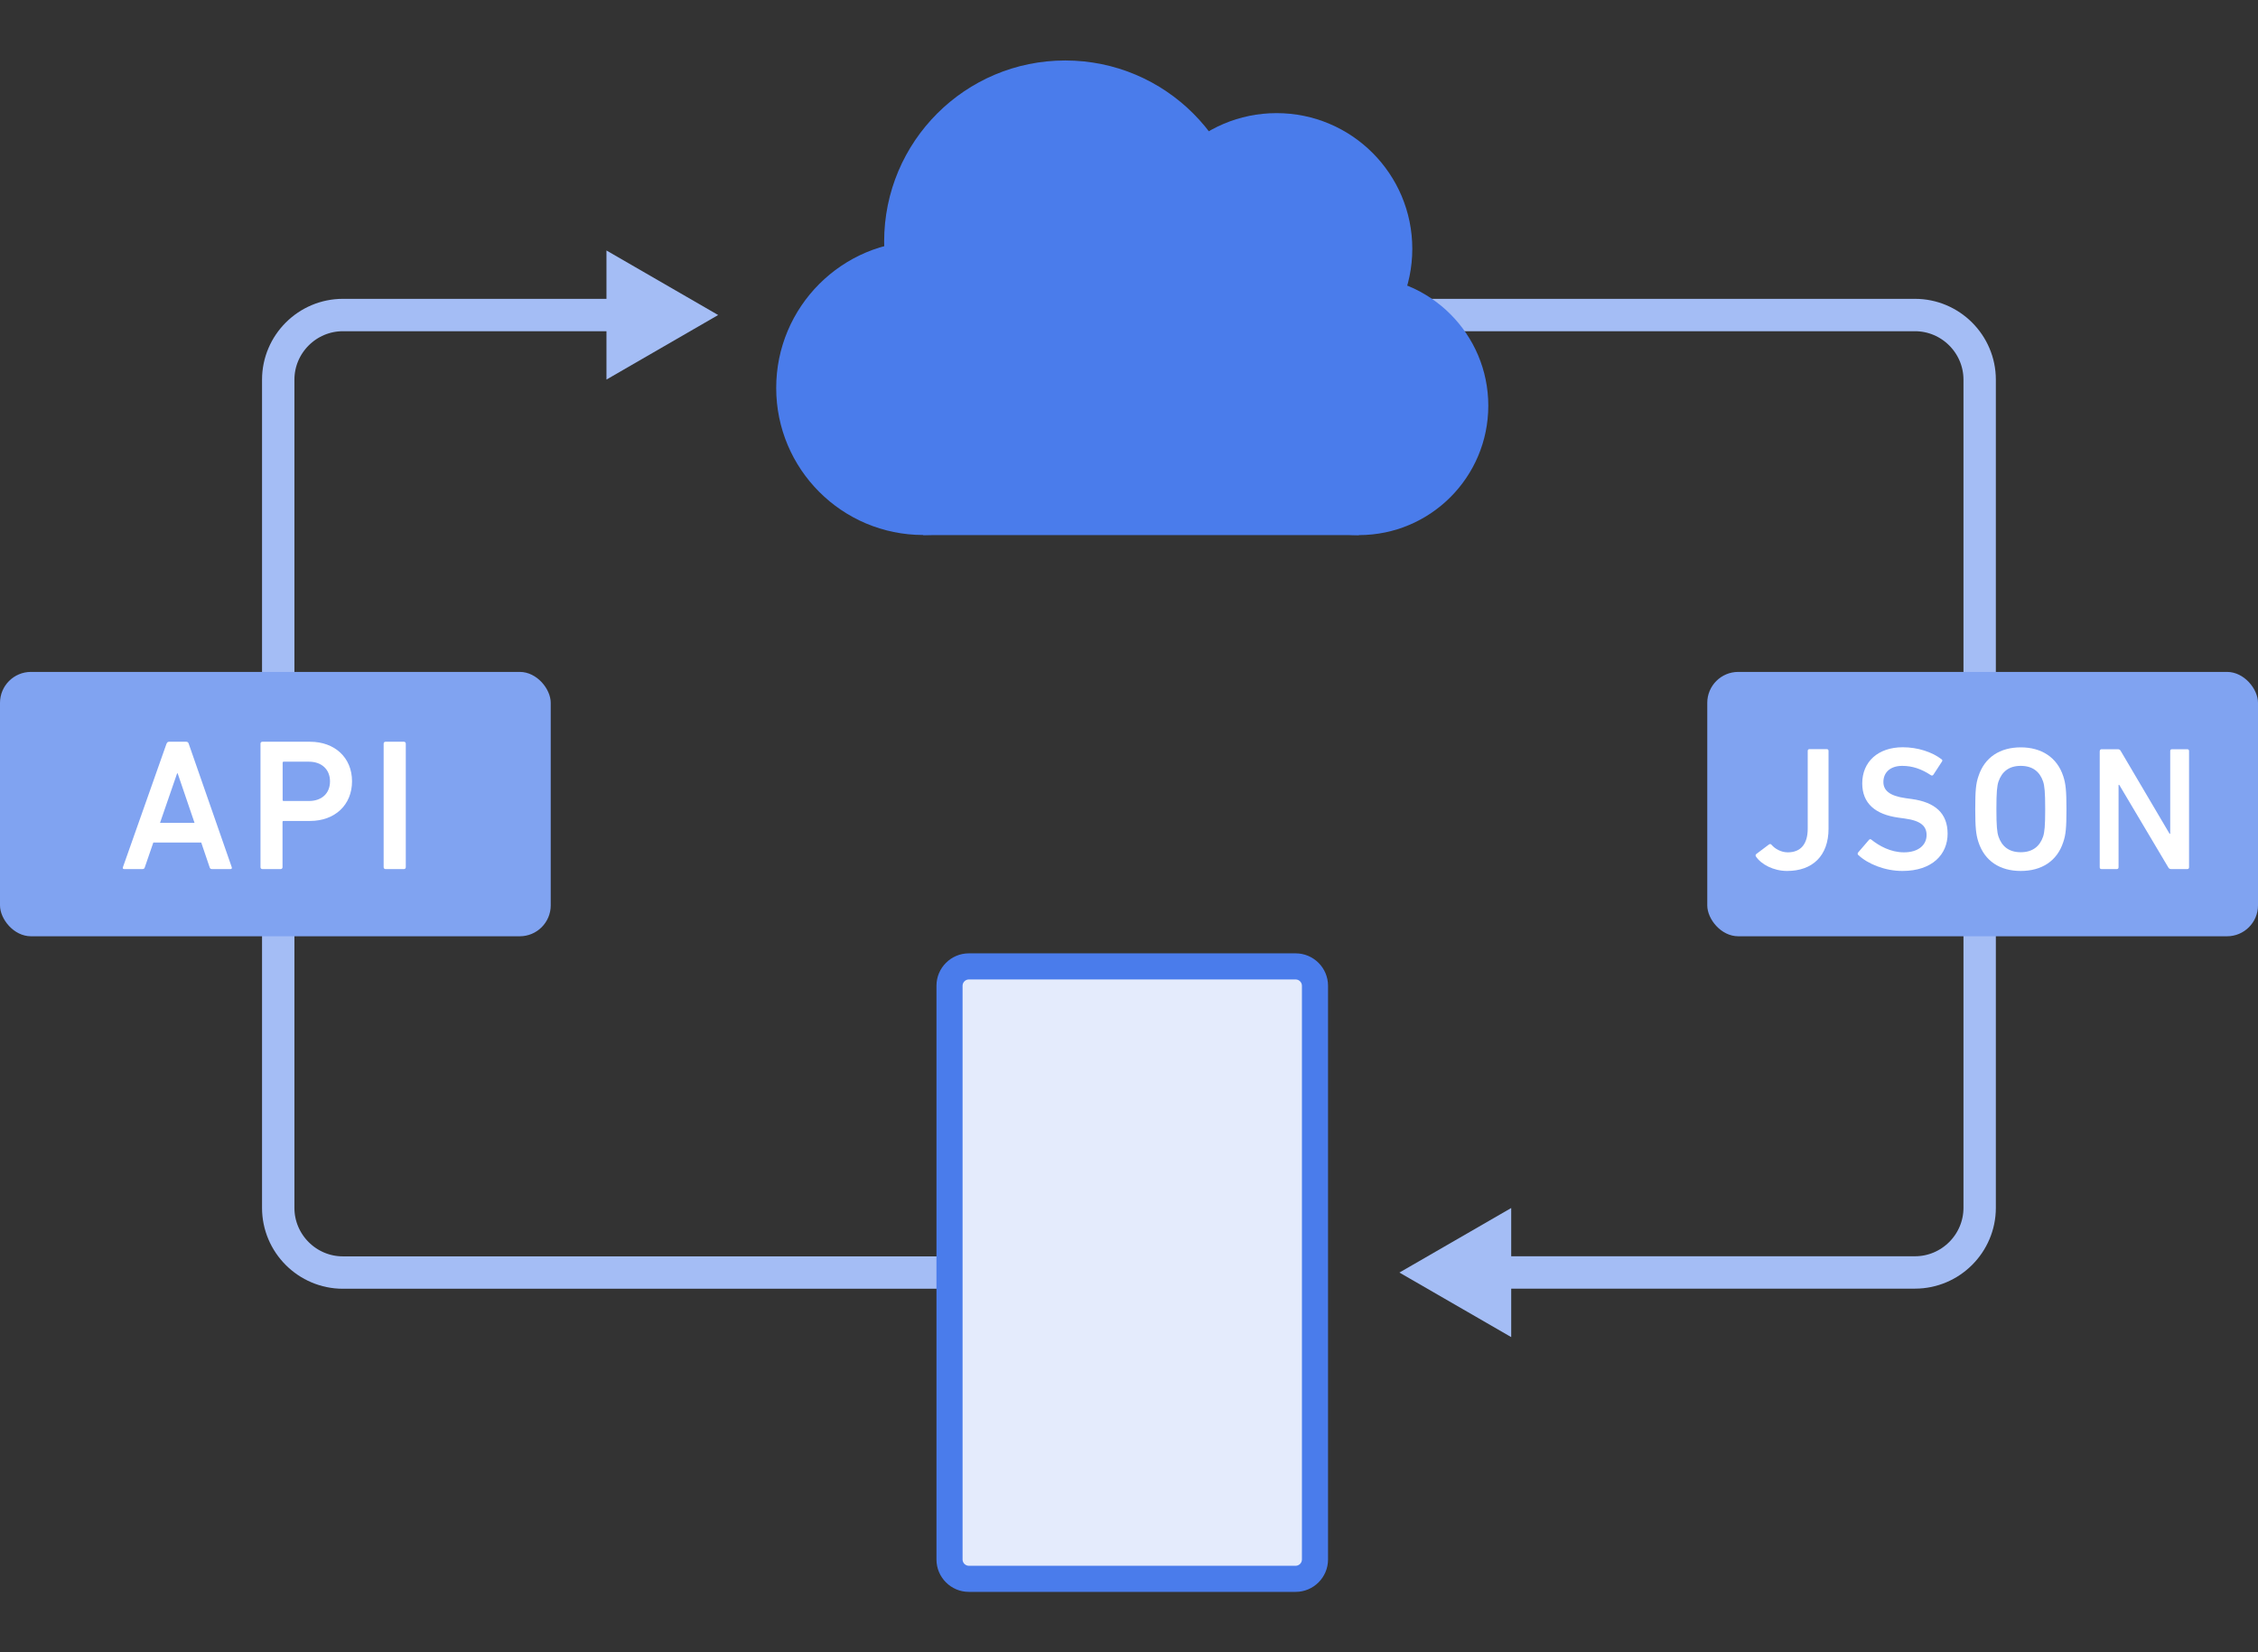 <?xml version="1.0" encoding="UTF-8"?><svg id="_キャプチャ_イラスト" xmlns="http://www.w3.org/2000/svg" viewBox="0 0 205 150"><rect x="0" y="0" width="205" height="150" fill="#333333" stroke="none"/><defs><style>.cls-1{fill:#fff;}.cls-2{fill:#e4ebfc;}.cls-3{fill:#80a3f1;}.cls-4{fill:#a4bdf5;}.cls-5{fill:#4a7ceb;}.cls-6,.cls-7{fill:none;}.cls-7{stroke:#a4bdf5;stroke-miterlimit:10;stroke-width:2.94px;}</style></defs><rect class="cls-6" width="205" height="150"/><path class="cls-7" d="m93.4,115.53H31.13c-3.23,0-5.87-2.64-5.87-5.87V34.47c0-3.23,2.64-5.87,5.87-5.87h25.64"/><polygon class="cls-4" points="55.06 34.46 65.2 28.6 55.06 22.74 55.06 34.46"/><path class="cls-2" d="m87.96,87.73h29.67c.97,0,1.75.79,1.75,1.75v52.09c0,.97-.79,1.75-1.75,1.75h-29.67c-.97,0-1.75-.79-1.75-1.75v-52.09c0-.97.79-1.75,1.75-1.75Z"/><path class="cls-5" d="m117.63,88.92c.31,0,.57.26.57.57v52.09c0,.31-.26.57-.57.57h-29.67c-.31,0-.57-.26-.57-.57v-52.09c0-.31.26-.57.57-.57h29.67m0-2.37h-29.67c-1.62,0-2.94,1.32-2.94,2.94v52.09c0,1.62,1.32,2.94,2.94,2.94h29.67c1.62,0,2.94-1.32,2.94-2.94v-52.09c0-1.62-1.32-2.94-2.94-2.94h0Z"/><rect class="cls-3" y="61" width="50" height="24" rx="2.81" ry="2.81"/><path class="cls-1" d="m15.13,67.51c.03-.1.1-.17.22-.17h1.56c.12,0,.19.07.22.17l3.91,11.22c.03.1,0,.17-.12.17h-1.67c-.12,0-.19-.05-.22-.17l-.76-2.24h-4.35l-.77,2.24c-.03.12-.1.17-.22.17h-1.65c-.12,0-.15-.07-.12-.17l3.96-11.22Zm2.53,7.19l-1.53-4.49h-.05l-1.55,4.49h3.13Z"/><path class="cls-1" d="m23.82,78.9c-.1,0-.17-.07-.17-.17v-11.22c0-.1.07-.17.17-.17h4.33c2.24,0,3.81,1.44,3.81,3.59s-1.56,3.6-3.81,3.6h-2.4c-.07,0-.1.03-.1.1v4.1c0,.1-.07.17-.17.17h-1.67Zm6.14-7.97c0-1.05-.73-1.78-1.92-1.78h-2.28c-.07,0-.1.03-.1.1v3.37c0,.07.03.1.1.1h2.28c1.19,0,1.92-.71,1.92-1.78Z"/><path class="cls-1" d="m34.83,67.51c0-.1.07-.17.17-.17h1.67c.1,0,.17.07.17.17v11.22c0,.1-.07.17-.17.17h-1.67c-.1,0-.17-.07-.17-.17v-11.22Z"/><path class="cls-7" d="m111.6,28.6h62.26c3.23,0,5.87,2.64,5.87,5.87v75.18c0,3.23-2.64,5.87-5.87,5.87h-38.39"/><polygon class="cls-4" points="137.2 109.67 127.05 115.53 137.2 121.39 137.2 109.67"/><circle class="cls-5" cx="83.82" cy="35.22" r="13.35"/><circle class="cls-5" cx="115.9" cy="22.59" r="12.32"/><circle class="cls-5" cx="96.71" cy="21.93" r="16.44"/><circle class="cls-5" cx="123.37" cy="36.83" r="11.75"/><rect class="cls-5" x="83.82" y="30.6" width="39.55" height="17.98"/><rect class="cls-3" x="155" y="61" width="50" height="24" rx="2.81" ry="2.81"/><path class="cls-1" d="m159.44,77.54l1.17-.88c.08-.05.16-.05.24.05.27.32.82.67,1.46.67,1.15,0,1.81-.72,1.81-2.15v-7.06c0-.1.06-.16.16-.16h1.57c.1,0,.16.06.16.16v7.06c0,2.47-1.46,3.84-3.76,3.84-1.23,0-2.35-.59-2.83-1.31-.05-.08-.05-.16.03-.22Z"/><path class="cls-1" d="m168.72,77.64c-.06-.06-.1-.16-.03-.24l.99-1.15c.06-.08.16-.08.22-.02.7.56,1.74,1.15,2.96,1.15,1.3,0,2.05-.66,2.05-1.57,0-.78-.48-1.3-1.98-1.5l-.58-.08c-2.1-.29-3.28-1.3-3.28-3.11,0-1.97,1.44-3.28,3.68-3.28,1.36,0,2.66.43,3.52,1.09.08.06.1.13.03.22l-.77,1.18c-.06.08-.14.1-.22.05-.88-.58-1.7-.85-2.61-.85-1.1,0-1.71.61-1.71,1.46,0,.75.53,1.26,2,1.47l.58.08c2.1.29,3.25,1.28,3.25,3.15s-1.39,3.38-4.1,3.38c-1.6,0-3.15-.64-4-1.44Z"/><path class="cls-1" d="m179.62,76.45c-.22-.67-.29-1.28-.29-2.99s.06-2.32.29-2.99c.56-1.73,1.97-2.62,3.84-2.62s3.3.9,3.86,2.62c.22.67.29,1.28.29,2.99s-.06,2.32-.29,2.99c-.56,1.73-1.97,2.62-3.86,2.62s-3.28-.9-3.84-2.62Zm5.87-.5c.13-.4.19-.96.19-2.5s-.06-2.1-.19-2.5c-.3-.88-.94-1.42-2.03-1.42s-1.71.54-2.02,1.42c-.13.4-.19.94-.19,2.5s.06,2.1.19,2.5c.3.88.94,1.42,2.02,1.42s1.73-.54,2.03-1.42Z"/><path class="cls-1" d="m190.64,68.18c0-.1.06-.16.16-.16h1.47c.13,0,.21.05.27.16l4.43,7.51h.06v-7.51c0-.1.06-.16.16-.16h1.39c.1,0,.16.06.16.16v10.56c0,.1-.06.16-.16.16h-1.46c-.13,0-.21-.05-.27-.16l-4.45-7.49h-.06v7.49c0,.1-.06.16-.16.16h-1.39c-.1,0-.16-.06-.16-.16v-10.56Z"/></svg>